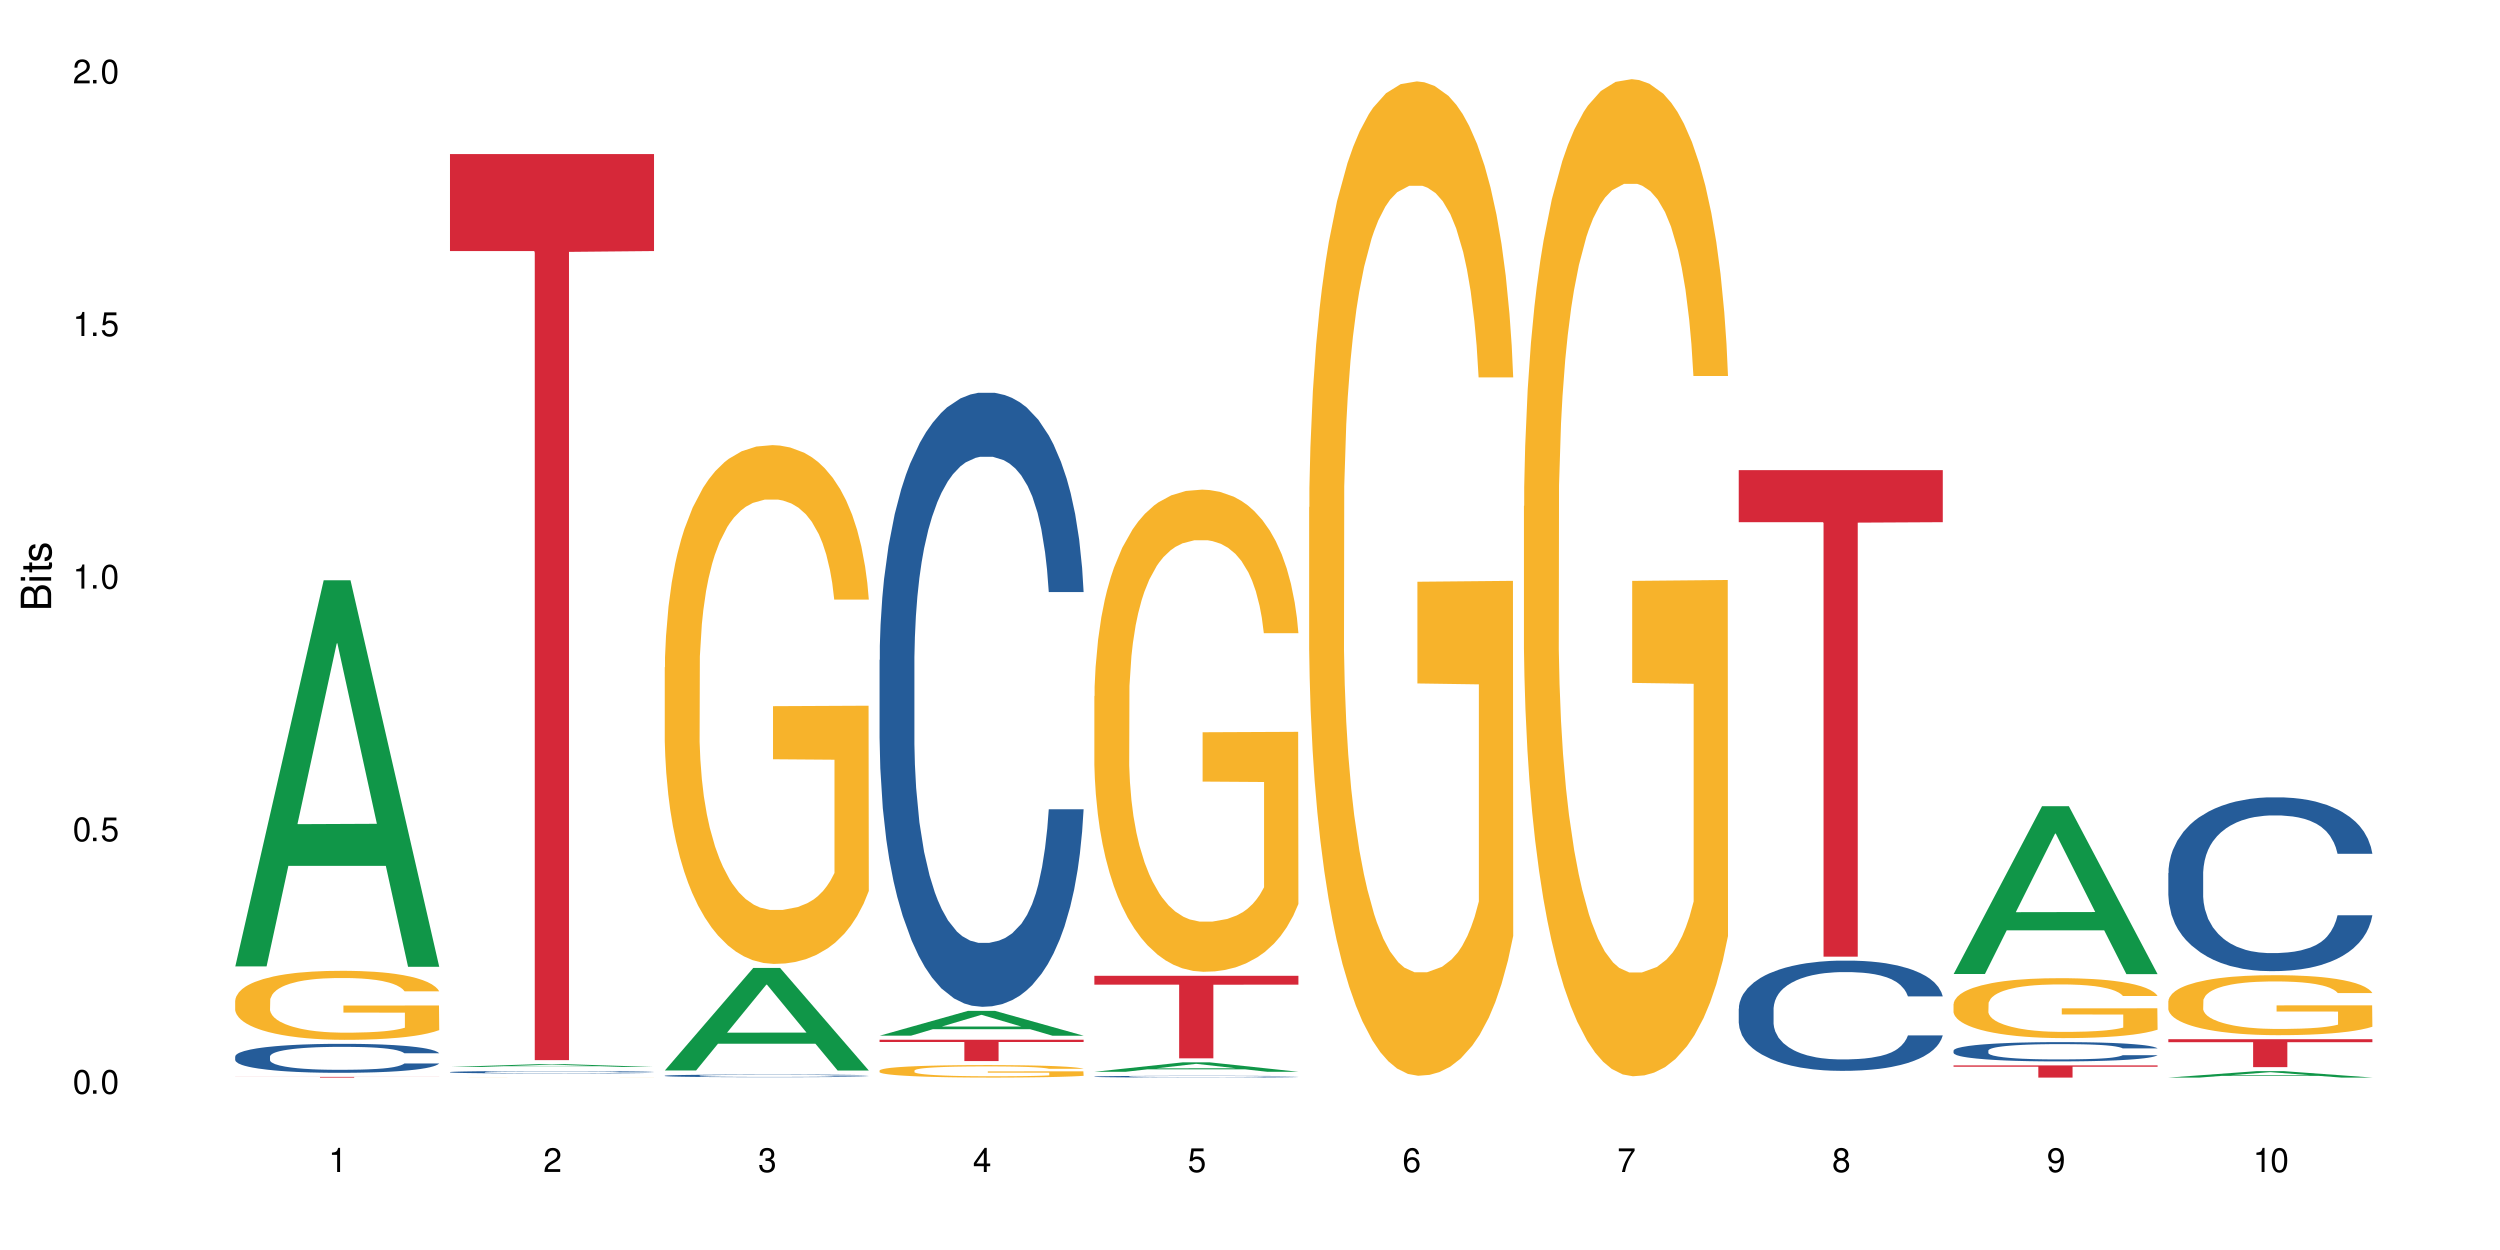 <?xml version="1.0" encoding="UTF-8"?>
<svg xmlns="http://www.w3.org/2000/svg" xmlns:xlink="http://www.w3.org/1999/xlink" width="720" height="360" viewBox="0 0 720 360">
<defs>
<g>
<g id="glyph-0-0">
</g>
<g id="glyph-0-1">
<path d="M 2.641 -6.938 C 2 -6.938 1.422 -6.656 1.078 -6.172 C 0.641 -5.562 0.406 -4.641 0.406 -3.359 C 0.406 -1.016 1.188 0.219 2.641 0.219 C 4.078 0.219 4.859 -1.016 4.859 -3.297 C 4.859 -4.641 4.656 -5.547 4.203 -6.172 C 3.844 -6.656 3.281 -6.938 2.641 -6.938 Z M 2.641 -6.188 C 3.547 -6.188 4 -5.25 4 -3.375 C 4 -1.406 3.562 -0.484 2.625 -0.484 C 1.734 -0.484 1.281 -1.438 1.281 -3.344 C 1.281 -5.25 1.734 -6.188 2.641 -6.188 Z M 2.641 -6.188 "/>
</g>
<g id="glyph-0-2">
<path d="M 1.828 -1 L 0.828 -1 L 0.828 0 L 1.828 0 Z M 1.828 -1 "/>
</g>
<g id="glyph-0-3">
<path d="M 4.562 -6.797 L 1.062 -6.797 L 0.547 -3.094 L 1.328 -3.094 C 1.719 -3.562 2.047 -3.734 2.578 -3.734 C 3.484 -3.734 4.062 -3.109 4.062 -2.094 C 4.062 -1.125 3.484 -0.531 2.578 -0.531 C 1.828 -0.531 1.375 -0.906 1.188 -1.672 L 0.328 -1.672 C 0.453 -1.109 0.547 -0.844 0.75 -0.594 C 1.125 -0.078 1.828 0.219 2.594 0.219 C 3.969 0.219 4.922 -0.781 4.922 -2.219 C 4.922 -3.562 4.031 -4.484 2.719 -4.484 C 2.25 -4.484 1.859 -4.359 1.469 -4.062 L 1.734 -5.969 L 4.562 -5.969 Z M 4.562 -6.797 "/>
</g>
<g id="glyph-0-4">
<path d="M 2.484 -4.938 L 2.484 0 L 3.328 0 L 3.328 -6.938 L 2.766 -6.938 C 2.469 -5.875 2.281 -5.734 0.984 -5.562 L 0.984 -4.938 Z M 2.484 -4.938 "/>
</g>
<g id="glyph-0-5">
<path d="M 4.859 -0.828 L 1.281 -0.828 C 1.359 -1.406 1.672 -1.781 2.5 -2.281 L 3.469 -2.828 C 4.406 -3.344 4.906 -4.062 4.906 -4.906 C 4.906 -5.484 4.672 -6.031 4.266 -6.406 C 3.859 -6.766 3.375 -6.938 2.719 -6.938 C 1.859 -6.938 1.219 -6.625 0.844 -6.031 C 0.609 -5.672 0.5 -5.234 0.484 -4.531 L 1.328 -4.531 C 1.359 -5.016 1.406 -5.281 1.531 -5.516 C 1.75 -5.938 2.188 -6.203 2.703 -6.203 C 3.469 -6.203 4.031 -5.641 4.031 -4.891 C 4.031 -4.344 3.719 -3.859 3.125 -3.516 L 2.234 -3 C 0.812 -2.172 0.406 -1.531 0.328 -0.016 L 4.859 -0.016 Z M 4.859 -0.828 "/>
</g>
<g id="glyph-0-6">
<path d="M 2.125 -3.188 L 2.578 -3.188 C 3.5 -3.188 3.984 -2.766 3.984 -1.922 C 3.984 -1.062 3.469 -0.531 2.594 -0.531 C 1.656 -0.531 1.203 -1 1.156 -2.016 L 0.312 -2.016 C 0.344 -1.453 0.438 -1.094 0.609 -0.781 C 0.953 -0.109 1.625 0.219 2.547 0.219 C 3.953 0.219 4.859 -0.625 4.859 -1.938 C 4.859 -2.828 4.516 -3.297 3.703 -3.594 C 4.344 -3.844 4.656 -4.328 4.656 -5.031 C 4.656 -6.219 3.875 -6.938 2.578 -6.938 C 1.203 -6.938 0.484 -6.172 0.453 -4.703 L 1.297 -4.703 C 1.312 -5.125 1.344 -5.359 1.453 -5.578 C 1.641 -5.969 2.062 -6.203 2.594 -6.203 C 3.344 -6.203 3.797 -5.75 3.797 -5 C 3.797 -4.516 3.609 -4.219 3.25 -4.047 C 3.016 -3.953 2.703 -3.922 2.125 -3.906 Z M 2.125 -3.188 "/>
</g>
<g id="glyph-0-7">
<path d="M 3.141 -1.672 L 3.141 0 L 3.984 0 L 3.984 -1.672 L 4.984 -1.672 L 4.984 -2.438 L 3.984 -2.438 L 3.984 -6.938 L 3.359 -6.938 L 0.266 -2.578 L 0.266 -1.672 Z M 3.141 -2.438 L 1 -2.438 L 3.141 -5.5 Z M 3.141 -2.438 "/>
</g>
<g id="glyph-0-8">
<path d="M 4.781 -5.125 C 4.609 -6.266 3.891 -6.938 2.844 -6.938 C 2.094 -6.938 1.422 -6.578 1.031 -5.953 C 0.594 -5.266 0.406 -4.422 0.406 -3.172 C 0.406 -2 0.578 -1.25 0.984 -0.641 C 1.359 -0.078 1.953 0.219 2.703 0.219 C 3.984 0.219 4.922 -0.75 4.922 -2.094 C 4.922 -3.375 4.062 -4.281 2.844 -4.281 C 2.172 -4.281 1.641 -4.031 1.281 -3.516 C 1.281 -5.234 1.828 -6.188 2.797 -6.188 C 3.391 -6.188 3.797 -5.797 3.938 -5.125 Z M 2.734 -3.531 C 3.547 -3.531 4.062 -2.953 4.062 -2.031 C 4.062 -1.156 3.484 -0.531 2.703 -0.531 C 1.922 -0.531 1.328 -1.188 1.328 -2.078 C 1.328 -2.938 1.906 -3.531 2.734 -3.531 Z M 2.734 -3.531 "/>
</g>
<g id="glyph-0-9">
<path d="M 4.984 -6.797 L 0.438 -6.797 L 0.438 -5.969 L 4.109 -5.969 C 2.5 -3.656 1.828 -2.234 1.328 0 L 2.219 0 C 2.594 -2.172 3.453 -4.047 4.984 -6.094 Z M 4.984 -6.797 "/>
</g>
<g id="glyph-0-10">
<path d="M 3.75 -3.656 C 4.469 -4.094 4.688 -4.438 4.688 -5.078 C 4.688 -6.172 3.844 -6.938 2.641 -6.938 C 1.438 -6.938 0.594 -6.172 0.594 -5.094 C 0.594 -4.438 0.812 -4.094 1.516 -3.656 C 0.734 -3.266 0.359 -2.703 0.359 -1.922 C 0.359 -0.656 1.281 0.219 2.641 0.219 C 3.984 0.219 4.922 -0.656 4.922 -1.922 C 4.922 -2.703 4.531 -3.266 3.75 -3.656 Z M 2.641 -6.188 C 3.359 -6.188 3.812 -5.75 3.812 -5.062 C 3.812 -4.406 3.344 -3.984 2.641 -3.984 C 1.922 -3.984 1.453 -4.406 1.453 -5.078 C 1.453 -5.75 1.922 -6.188 2.641 -6.188 Z M 2.641 -3.266 C 3.484 -3.266 4.062 -2.719 4.062 -1.906 C 4.062 -1.078 3.484 -0.531 2.625 -0.531 C 1.797 -0.531 1.219 -1.094 1.219 -1.906 C 1.219 -2.719 1.781 -3.266 2.641 -3.266 Z M 2.641 -3.266 "/>
</g>
<g id="glyph-0-11">
<path d="M 0.516 -1.578 C 0.672 -0.453 1.406 0.219 2.438 0.219 C 3.188 0.219 3.859 -0.141 4.266 -0.766 C 4.688 -1.453 4.891 -2.297 4.891 -3.547 C 4.891 -4.719 4.703 -5.453 4.312 -6.078 C 3.938 -6.641 3.344 -6.938 2.594 -6.938 C 1.297 -6.938 0.359 -5.969 0.359 -4.625 C 0.359 -3.344 1.234 -2.453 2.453 -2.453 C 3.094 -2.453 3.578 -2.672 4.016 -3.203 C 4 -1.484 3.469 -0.531 2.5 -0.531 C 1.906 -0.531 1.484 -0.906 1.359 -1.578 Z M 2.578 -6.203 C 3.375 -6.203 3.969 -5.531 3.969 -4.641 C 3.969 -3.797 3.391 -3.188 2.547 -3.188 C 1.734 -3.188 1.234 -3.766 1.234 -4.688 C 1.234 -5.562 1.797 -6.203 2.578 -6.203 Z M 2.578 -6.203 "/>
</g>
<g id="glyph-1-0">
</g>
<g id="glyph-1-1">
<path d="M 0 -0.953 L 0 -4.891 C 0 -5.719 -0.234 -6.344 -0.734 -6.797 C -1.188 -7.234 -1.812 -7.469 -2.5 -7.469 C -3.547 -7.469 -4.188 -7 -4.625 -5.875 C -4.984 -6.688 -5.625 -7.094 -6.531 -7.094 C -7.172 -7.094 -7.734 -6.859 -8.141 -6.391 C -8.562 -5.922 -8.75 -5.344 -8.75 -4.5 L -8.75 -0.953 Z M -4.984 -2.062 L -7.766 -2.062 L -7.766 -4.219 C -7.766 -4.844 -7.688 -5.203 -7.453 -5.5 C -7.219 -5.812 -6.859 -5.969 -6.375 -5.969 C -5.891 -5.969 -5.531 -5.812 -5.297 -5.5 C -5.062 -5.203 -4.984 -4.844 -4.984 -4.219 Z M -0.984 -2.062 L -4 -2.062 L -4 -4.781 C -4 -5.766 -3.438 -6.359 -2.484 -6.359 C -1.547 -6.359 -0.984 -5.766 -0.984 -4.781 Z M -0.984 -2.062 "/>
</g>
<g id="glyph-1-2">
<path d="M -6.281 -1.797 L -6.281 -0.797 L 0 -0.797 L 0 -1.797 Z M -8.75 -1.797 L -8.75 -0.797 L -7.484 -0.797 L -7.484 -1.797 Z M -8.75 -1.797 "/>
</g>
<g id="glyph-1-3">
<path d="M -6.281 -3.047 L -6.281 -2.016 L -8.016 -2.016 L -8.016 -1.016 L -6.281 -1.016 L -6.281 -0.172 L -5.469 -0.172 L -5.469 -1.016 L -0.719 -1.016 C -0.078 -1.016 0.281 -1.453 0.281 -2.234 C 0.281 -2.5 0.25 -2.719 0.188 -3.047 L -0.641 -3.047 C -0.609 -2.906 -0.594 -2.766 -0.594 -2.562 C -0.594 -2.141 -0.719 -2.016 -1.156 -2.016 L -5.469 -2.016 L -5.469 -3.047 Z M -6.281 -3.047 "/>
</g>
<g id="glyph-1-4">
<path d="M -4.531 -5.25 C -5.766 -5.25 -6.469 -4.422 -6.469 -2.969 C -6.469 -1.516 -5.719 -0.562 -4.547 -0.562 C -3.562 -0.562 -3.094 -1.062 -2.734 -2.562 L -2.516 -3.484 C -2.344 -4.188 -2.094 -4.469 -1.641 -4.469 C -1.047 -4.469 -0.641 -3.875 -0.641 -3 C -0.641 -2.453 -0.797 -2 -1.062 -1.75 C -1.25 -1.594 -1.422 -1.531 -1.875 -1.469 L -1.875 -0.406 C -0.422 -0.453 0.281 -1.266 0.281 -2.922 C 0.281 -4.5 -0.5 -5.516 -1.719 -5.516 C -2.656 -5.516 -3.172 -4.984 -3.469 -3.734 L -3.703 -2.766 C -3.891 -1.953 -4.156 -1.609 -4.594 -1.609 C -5.188 -1.609 -5.547 -2.125 -5.547 -2.938 C -5.547 -3.75 -5.203 -4.172 -4.531 -4.203 Z M -4.531 -5.25 "/>
</g>
</g>
</defs>
<rect x="-72" y="-36" width="864" height="432" fill="rgb(100%, 100%, 100%)" fill-opacity="1"/>
<path fill-rule="nonzero" fill="rgb(6.275%, 58.824%, 28.235%)" fill-opacity="1" d="M 67.73 278.332 L 67.793 278.227 L 93.223 167.121 L 100.945 167.121 L 126.5 278.434 L 117.52 278.434 L 111.117 249.379 L 83.051 249.379 L 76.773 278.332 L 67.73 278.332 L 85.75 237.359 L 108.543 237.254 L 97.176 185.309 L 97.051 185.203 L 96.926 185.516 L 85.688 237.254 L 85.75 237.359 Z M 67.73 278.332 "/>
<path fill-rule="nonzero" fill="rgb(14.51%, 36.078%, 60%)" fill-opacity="1" d="M 67.73 304.258 L 67.801 304.25 L 67.801 304.066 L 68.02 303.777 L 68.52 303.41 L 69.02 303.16 L 70.312 302.711 L 72.102 302.273 L 73.965 301.938 L 75.328 301.742 L 76.547 301.586 L 79.34 301.305 L 81.133 301.16 L 83.066 301.031 L 85.434 300.902 L 87.152 300.824 L 91.023 300.703 L 93.891 300.648 L 96.113 300.625 L 100.914 300.625 L 103.781 300.656 L 105.859 300.695 L 108.152 300.758 L 110.086 300.824 L 113.457 300.992 L 116.465 301.207 L 117.828 301.328 L 119.977 301.566 L 121.625 301.793 L 122.773 301.992 L 124.062 302.273 L 125.207 302.617 L 126.07 303.008 L 126.5 303.336 L 116.465 303.336 L 115.965 303.031 L 115.391 302.793 L 114.316 302.48 L 113.238 302.258 L 111.734 302.039 L 110.375 301.895 L 108.512 301.746 L 106.863 301.656 L 105.141 301.586 L 103.492 301.543 L 100.34 301.496 L 96.684 301.496 L 95.324 301.512 L 92.527 301.574 L 91.023 301.625 L 88.871 301.734 L 87.367 301.832 L 85.578 301.984 L 84.359 302.113 L 82.852 302.312 L 81.777 302.488 L 80.559 302.738 L 79.844 302.93 L 79.199 303.145 L 78.625 303.395 L 78.195 303.664 L 77.906 303.945 L 77.766 304.219 L 77.766 305.402 L 77.906 305.676 L 78.266 305.996 L 79.199 306.461 L 80.559 306.867 L 82.137 307.188 L 83.641 307.418 L 84.5 307.523 L 85.648 307.645 L 87.441 307.797 L 90.02 307.949 L 91.523 308.012 L 93.816 308.07 L 96.184 308.102 L 99.336 308.102 L 102.133 308.07 L 103.996 308.035 L 105.93 307.973 L 108.582 307.844 L 110.23 307.723 L 111.664 307.578 L 112.738 307.43 L 113.457 307.309 L 114.531 307.074 L 115.391 306.812 L 116.035 306.547 L 116.465 306.285 L 126.5 306.285 L 126.07 306.594 L 125.422 306.891 L 124.777 307.109 L 123.777 307.379 L 122.629 307.613 L 120.98 307.883 L 119.617 308.059 L 117.828 308.246 L 116.18 308.391 L 114.387 308.523 L 111.734 308.676 L 110.016 308.75 L 108.152 308.82 L 105.93 308.879 L 103.137 308.934 L 100.125 308.965 L 97.328 308.973 L 94.32 308.957 L 92.098 308.926 L 89.16 308.859 L 85.504 308.719 L 82.852 308.574 L 80.773 308.43 L 78.984 308.277 L 76.977 308.07 L 74.395 307.738 L 72.82 307.477 L 71.746 307.262 L 70.527 306.965 L 69.664 306.699 L 68.664 306.273 L 67.945 305.73 L 67.73 305.312 Z M 67.73 304.258 "/>
<path fill-rule="nonzero" fill="rgb(96.863%, 70.196%, 16.863%)" fill-opacity="1" d="M 67.73 288.105 L 67.801 288.086 L 67.801 287.723 L 68.09 286.906 L 68.805 285.781 L 69.738 284.855 L 70.742 284.129 L 71.387 283.75 L 72.461 283.203 L 73.395 282.805 L 75.758 281.988 L 78.77 281.223 L 80.418 280.898 L 82.281 280.59 L 84.93 280.242 L 86.148 280.117 L 89.875 279.828 L 94.105 279.645 L 98.762 279.59 L 100.914 279.609 L 103.852 279.68 L 107.863 279.879 L 110.16 280.062 L 111.949 280.242 L 113.812 280.48 L 116.105 280.844 L 118.258 281.277 L 119.977 281.715 L 121.695 282.258 L 123.129 282.84 L 124.348 283.477 L 125.422 284.238 L 126.07 284.875 L 126.5 285.508 L 116.535 285.508 L 115.965 284.875 L 115.32 284.383 L 114.242 283.785 L 113.168 283.348 L 112.094 283.004 L 110.086 282.531 L 108.367 282.242 L 106.215 281.988 L 104.137 281.824 L 101.773 281.715 L 100.34 281.68 L 96.543 281.68 L 93.102 281.805 L 91.094 281.949 L 89.66 282.098 L 87.656 282.367 L 86.438 282.586 L 85.719 282.73 L 83.57 283.293 L 82.137 283.801 L 81.348 284.148 L 80.344 284.691 L 79.629 285.184 L 78.84 285.91 L 78.41 286.453 L 77.836 287.688 L 77.766 290.957 L 77.98 291.645 L 78.41 292.391 L 78.984 293.043 L 79.844 293.734 L 80.703 294.262 L 82.207 294.969 L 83.496 295.441 L 84.5 295.75 L 86.438 296.238 L 87.227 296.402 L 89.09 296.73 L 91.023 296.984 L 93.387 297.203 L 95.18 297.312 L 98.047 297.402 L 101.703 297.402 L 106 297.293 L 108.727 297.148 L 110.59 297.004 L 111.809 296.875 L 113.312 296.676 L 114.387 296.492 L 115.391 296.293 L 116.609 295.984 L 116.609 291.645 L 98.906 291.629 L 98.906 289.594 L 126.426 289.578 L 126.5 296.676 L 124.992 297.164 L 123.129 297.637 L 121.34 298 L 119.477 298.309 L 116.824 298.656 L 114.672 298.871 L 111.375 299.125 L 108.367 299.289 L 105.215 299.398 L 102.418 299.453 L 99.121 299.473 L 96.184 299.434 L 93.031 299.328 L 90.52 299.18 L 88.227 299 L 85.934 298.766 L 83.066 298.383 L 81.203 298.074 L 79.27 297.691 L 77.336 297.238 L 75.613 296.75 L 74.469 296.367 L 73.32 295.93 L 72.102 295.387 L 70.957 294.77 L 70.098 294.207 L 69.309 293.57 L 68.734 292.973 L 68.16 292.156 L 67.875 291.5 L 67.73 290.938 Z M 67.73 288.105 "/>
<path fill-rule="nonzero" fill="rgb(83.922%, 15.686%, 22.353%)" fill-opacity="1" d="M 67.73 310.129 L 126.5 310.129 L 126.5 310.148 L 102.008 310.148 L 102.008 310.34 L 92.152 310.34 L 92.152 310.152 L 92.008 310.148 L 67.73 310.148 Z M 67.73 310.129 "/>
<path fill-rule="nonzero" fill="rgb(6.275%, 58.824%, 28.235%)" fill-opacity="1" d="M 129.594 307.285 L 129.656 307.285 L 155.082 306.473 L 162.805 306.473 L 188.359 307.285 L 179.383 307.285 L 172.977 307.074 L 144.91 307.074 L 138.633 307.285 L 129.594 307.285 L 147.613 306.984 L 170.402 306.984 L 159.039 306.605 L 158.789 306.605 L 147.547 306.984 L 147.613 306.984 Z M 129.594 307.285 "/>
<path fill-rule="nonzero" fill="rgb(14.51%, 36.078%, 60%)" fill-opacity="1" d="M 129.594 308.758 L 129.664 308.758 L 129.664 308.738 L 129.879 308.715 L 130.379 308.684 L 130.883 308.66 L 132.172 308.621 L 133.965 308.582 L 135.828 308.555 L 137.188 308.535 L 138.406 308.523 L 141.203 308.5 L 142.992 308.488 L 144.93 308.477 L 147.293 308.465 L 149.016 308.457 L 152.883 308.445 L 155.75 308.441 L 165.641 308.441 L 167.719 308.445 L 170.012 308.453 L 171.949 308.457 L 175.316 308.473 L 178.324 308.492 L 179.688 308.5 L 181.836 308.523 L 183.484 308.543 L 184.633 308.559 L 185.922 308.582 L 187.07 308.613 L 187.93 308.648 L 188.359 308.676 L 178.324 308.676 L 177.824 308.648 L 177.25 308.629 L 176.176 308.602 L 175.102 308.582 L 173.598 308.562 L 172.234 308.551 L 170.371 308.539 L 168.723 308.531 L 167.004 308.523 L 165.355 308.52 L 162.199 308.516 L 157.184 308.516 L 154.391 308.523 L 152.883 308.527 L 150.734 308.535 L 149.23 308.547 L 147.438 308.559 L 146.219 308.57 L 144.715 308.586 L 143.641 308.602 L 142.422 308.625 L 141.703 308.641 L 141.059 308.66 L 140.484 308.68 L 140.055 308.703 L 139.77 308.73 L 139.625 308.754 L 139.625 308.855 L 139.77 308.879 L 140.129 308.91 L 141.059 308.949 L 142.422 308.984 L 143.996 309.012 L 145.504 309.031 L 146.363 309.043 L 147.508 309.051 L 149.301 309.066 L 151.879 309.078 L 153.387 309.086 L 155.68 309.09 L 158.043 309.094 L 161.199 309.094 L 163.992 309.09 L 165.855 309.086 L 167.789 309.082 L 170.441 309.07 L 172.09 309.059 L 173.523 309.047 L 174.598 309.035 L 175.316 309.023 L 176.391 309.004 L 177.25 308.98 L 177.895 308.957 L 178.324 308.934 L 188.359 308.934 L 187.93 308.961 L 187.285 308.984 L 186.641 309.004 L 185.637 309.027 L 184.488 309.051 L 182.84 309.074 L 181.48 309.09 L 179.688 309.105 L 178.039 309.117 L 176.246 309.129 L 173.598 309.141 L 171.875 309.148 L 170.012 309.156 L 167.789 309.16 L 164.996 309.164 L 161.984 309.168 L 156.18 309.168 L 153.957 309.164 L 151.02 309.156 L 147.367 309.145 L 144.715 309.133 L 142.637 309.121 L 140.844 309.105 L 138.836 309.09 L 136.258 309.059 L 134.68 309.039 L 133.605 309.02 L 132.387 308.992 L 131.527 308.969 L 130.523 308.934 L 129.809 308.887 L 129.594 308.848 Z M 129.594 308.758 "/>
<path fill-rule="nonzero" fill="rgb(96.863%, 70.196%, 16.863%)" fill-opacity="1" d="M 129.594 310.332 L 129.664 310.332 L 129.949 310.328 L 133.246 310.328 L 134.32 310.324 L 184.992 310.324 L 186.211 310.328 L 188.359 310.328 L 175.031 310.328 L 173.953 310.324 L 147.582 310.324 L 145.43 310.328 L 140.27 310.328 L 139.695 310.332 L 139.625 310.332 L 139.84 310.336 L 145.359 310.336 L 146.363 310.34 L 178.469 310.34 L 178.469 310.336 L 160.766 310.336 L 160.766 310.332 L 188.289 310.332 L 188.359 310.34 L 135.184 310.34 L 133.965 310.336 L 130.023 310.336 L 129.734 310.332 Z M 129.594 310.332 "/>
<path fill-rule="nonzero" fill="rgb(83.922%, 15.686%, 22.353%)" fill-opacity="1" d="M 129.594 44.367 L 188.359 44.367 L 188.359 72.301 L 163.867 72.543 L 163.867 305.316 L 154.012 305.316 L 154.012 72.789 L 153.871 72.301 L 129.594 72.301 Z M 129.594 44.367 "/>
<path fill-rule="nonzero" fill="rgb(6.275%, 58.824%, 28.235%)" fill-opacity="1" d="M 191.453 308.285 L 191.516 308.258 L 216.945 278.766 L 224.668 278.766 L 250.219 308.312 L 241.242 308.312 L 234.84 300.598 L 206.773 300.598 L 200.492 308.285 L 191.453 308.285 L 209.473 297.41 L 232.266 297.383 L 220.898 283.594 L 220.773 283.566 L 220.648 283.648 L 209.41 297.383 L 209.473 297.41 Z M 191.453 308.285 "/>
<path fill-rule="nonzero" fill="rgb(14.51%, 36.078%, 60%)" fill-opacity="1" d="M 191.453 309.801 L 191.523 309.801 L 191.523 309.785 L 191.738 309.758 L 192.242 309.723 L 192.742 309.699 L 194.031 309.66 L 195.824 309.617 L 197.688 309.586 L 199.051 309.57 L 200.27 309.555 L 203.062 309.527 L 204.855 309.516 L 206.789 309.504 L 209.156 309.492 L 210.875 309.484 L 214.746 309.473 L 217.613 309.469 L 219.832 309.465 L 224.637 309.465 L 227.5 309.469 L 229.582 309.473 L 231.875 309.477 L 233.809 309.484 L 237.176 309.5 L 240.188 309.52 L 241.547 309.531 L 243.699 309.555 L 245.348 309.574 L 246.492 309.594 L 247.785 309.617 L 248.93 309.648 L 249.789 309.688 L 250.219 309.715 L 240.188 309.715 L 239.684 309.688 L 239.113 309.668 L 238.035 309.637 L 236.961 309.617 L 235.457 309.598 L 234.094 309.582 L 232.23 309.57 L 230.582 309.562 L 228.863 309.555 L 227.215 309.551 L 224.062 309.547 L 219.043 309.547 L 216.25 309.555 L 214.746 309.559 L 212.594 309.57 L 211.09 309.578 L 209.297 309.59 L 208.078 309.605 L 206.574 309.621 L 205.5 309.637 L 204.281 309.66 L 203.566 309.68 L 202.918 309.699 L 202.348 309.723 L 201.918 309.746 L 201.629 309.773 L 201.484 309.797 L 201.484 309.906 L 201.629 309.934 L 201.988 309.961 L 202.918 310.004 L 204.281 310.043 L 205.859 310.07 L 207.363 310.094 L 208.223 310.102 L 209.371 310.113 L 211.16 310.129 L 213.742 310.141 L 215.246 310.148 L 217.539 310.152 L 219.906 310.156 L 223.059 310.156 L 225.852 310.152 L 227.715 310.148 L 229.652 310.145 L 232.305 310.133 L 233.953 310.121 L 235.387 310.109 L 236.461 310.094 L 237.176 310.082 L 238.254 310.062 L 239.113 310.035 L 239.758 310.012 L 240.188 309.988 L 250.219 309.988 L 249.789 310.016 L 249.145 310.043 L 248.5 310.066 L 247.496 310.09 L 246.352 310.109 L 244.703 310.137 L 243.34 310.152 L 241.547 310.168 L 239.898 310.184 L 238.109 310.195 L 235.457 310.207 L 233.738 310.215 L 231.875 310.223 L 229.652 310.227 L 226.855 310.234 L 218.043 310.234 L 215.82 310.23 L 212.883 310.227 L 209.227 310.215 L 206.574 310.199 L 204.496 310.188 L 202.703 310.172 L 200.699 310.152 L 198.117 310.121 L 196.543 310.098 L 195.465 310.078 L 194.246 310.051 L 193.387 310.027 L 192.383 309.988 L 191.668 309.938 L 191.453 309.898 Z M 191.453 309.801 "/>
<path fill-rule="nonzero" fill="rgb(96.863%, 70.196%, 16.863%)" fill-opacity="1" d="M 191.453 192.191 L 191.523 192.055 L 191.523 189.324 L 191.812 183.184 L 192.527 174.723 L 193.461 167.766 L 194.461 162.305 L 195.109 159.441 L 196.184 155.348 L 197.113 152.344 L 199.48 146.203 L 202.488 140.473 L 204.137 138.016 L 206 135.695 L 208.652 133.105 L 209.871 132.148 L 213.598 129.965 L 217.828 128.602 L 222.484 128.191 L 224.637 128.328 L 227.574 128.875 L 231.586 130.375 L 233.879 131.738 L 235.672 133.105 L 237.535 134.879 L 239.828 137.605 L 241.98 140.883 L 243.699 144.156 L 245.418 148.25 L 246.852 152.617 L 248.07 157.395 L 249.145 163.125 L 249.789 167.902 L 250.219 172.676 L 240.258 172.676 L 239.684 167.902 L 239.039 164.215 L 237.965 159.715 L 236.891 156.438 L 235.816 153.844 L 233.809 150.297 L 232.09 148.113 L 229.938 146.203 L 227.859 144.977 L 225.496 144.156 L 224.062 143.883 L 220.262 143.883 L 216.824 144.84 L 214.816 145.93 L 213.383 147.023 L 211.375 149.07 L 210.156 150.707 L 209.441 151.797 L 207.293 156.027 L 205.859 159.848 L 205.07 162.441 L 204.066 166.535 L 203.348 170.219 L 202.562 175.68 L 202.133 179.773 L 201.559 189.051 L 201.484 213.613 L 201.703 218.801 L 202.133 224.395 L 202.703 229.305 L 203.566 234.492 L 204.426 238.449 L 205.93 243.77 L 207.219 247.32 L 208.223 249.637 L 210.156 253.324 L 210.945 254.551 L 212.809 257.008 L 214.746 258.918 L 217.109 260.555 L 218.902 261.375 L 221.77 262.055 L 225.422 262.055 L 229.723 261.238 L 232.445 260.145 L 234.309 259.055 L 235.527 258.098 L 237.035 256.598 L 238.109 255.234 L 239.113 253.73 L 240.332 251.414 L 240.332 218.801 L 222.629 218.664 L 222.629 203.379 L 250.148 203.242 L 250.219 256.598 L 248.715 260.281 L 246.852 263.828 L 245.059 266.559 L 243.195 268.879 L 240.547 271.473 L 238.395 273.109 L 235.098 275.02 L 232.09 276.246 L 228.934 277.066 L 226.141 277.477 L 222.844 277.613 L 219.906 277.34 L 216.75 276.52 L 214.242 275.43 L 211.949 274.062 L 209.656 272.289 L 206.789 269.426 L 204.926 267.105 L 202.992 264.238 L 201.055 260.828 L 199.336 257.145 L 198.191 254.277 L 197.043 251.004 L 195.824 246.91 L 194.68 242.27 L 193.816 238.039 L 193.031 233.262 L 192.457 228.762 L 191.883 222.621 L 191.598 217.707 L 191.453 213.477 Z M 191.453 192.191 "/>
<path fill-rule="nonzero" fill="rgb(6.275%, 58.824%, 28.235%)" fill-opacity="1" d="M 253.312 298.281 L 253.375 298.273 L 278.805 291.121 L 286.527 291.121 L 312.082 298.285 L 303.102 298.285 L 296.699 296.418 L 268.633 296.418 L 262.355 298.281 L 253.312 298.281 L 271.332 295.645 L 294.125 295.637 L 282.762 292.293 L 282.633 292.285 L 282.508 292.305 L 271.27 295.637 L 271.332 295.645 Z M 253.312 298.281 "/>
<path fill-rule="nonzero" fill="rgb(14.51%, 36.078%, 60%)" fill-opacity="1" d="M 253.312 190.07 L 253.387 189.91 L 253.387 186.031 L 253.602 179.887 L 254.102 172.129 L 254.605 166.793 L 255.895 157.258 L 257.684 148.043 L 259.547 140.93 L 260.91 136.727 L 262.129 133.496 L 264.922 127.516 L 266.715 124.445 L 268.652 121.695 L 271.016 118.949 L 272.734 117.332 L 276.605 114.746 L 279.473 113.613 L 281.695 113.129 L 286.496 113.129 L 289.363 113.773 L 291.441 114.582 L 293.734 115.875 L 295.668 117.332 L 299.039 120.887 L 302.047 125.414 L 303.41 128 L 305.559 133.012 L 307.207 137.859 L 308.355 142.062 L 309.645 148.043 L 310.793 155.316 L 311.652 163.562 L 312.082 170.512 L 302.047 170.512 L 301.547 164.047 L 300.973 159.035 L 299.898 152.406 L 298.824 147.719 L 297.316 143.031 L 295.957 139.961 L 294.094 136.891 L 292.445 134.949 L 290.723 133.496 L 289.074 132.527 L 285.922 131.555 L 282.266 131.555 L 280.906 131.879 L 278.109 133.172 L 276.605 134.305 L 274.457 136.566 L 272.949 138.668 L 271.16 141.902 L 269.941 144.648 L 268.434 148.852 L 267.359 152.57 L 266.141 157.902 L 265.426 161.945 L 264.781 166.473 L 264.207 171.805 L 263.777 177.465 L 263.492 183.445 L 263.348 189.262 L 263.348 214.316 L 263.492 220.137 L 263.848 226.926 L 264.781 236.785 L 266.141 245.355 L 267.719 252.145 L 269.223 256.992 L 270.082 259.254 L 271.23 261.84 L 273.023 265.074 L 275.602 268.309 L 277.105 269.602 L 279.402 270.895 L 281.766 271.539 L 284.918 271.539 L 287.715 270.895 L 289.578 270.086 L 291.512 268.793 L 294.164 266.043 L 295.812 263.457 L 297.246 260.387 L 298.32 257.316 L 299.039 254.73 L 300.113 249.719 L 300.973 244.223 L 301.617 238.566 L 302.047 233.07 L 312.082 233.07 L 311.652 239.535 L 311.008 245.84 L 310.363 250.527 L 309.359 256.184 L 308.211 261.195 L 306.562 266.852 L 305.203 270.57 L 303.41 274.613 L 301.762 277.684 L 299.969 280.43 L 297.316 283.664 L 295.598 285.281 L 293.734 286.734 L 291.512 288.027 L 288.719 289.16 L 285.707 289.805 L 282.914 289.969 L 279.902 289.645 L 277.68 288.996 L 274.742 287.543 L 271.086 284.633 L 268.434 281.562 L 266.355 278.492 L 264.566 275.258 L 262.559 270.895 L 259.98 263.781 L 258.402 258.285 L 257.328 253.758 L 256.109 247.453 L 255.25 241.797 L 254.246 232.746 L 253.527 221.27 L 253.312 212.379 Z M 253.312 190.07 "/>
<path fill-rule="nonzero" fill="rgb(96.863%, 70.196%, 16.863%)" fill-opacity="1" d="M 253.312 308.285 L 253.387 308.285 L 253.387 308.219 L 253.672 308.07 L 254.387 307.867 L 255.32 307.699 L 256.324 307.566 L 256.969 307.5 L 258.043 307.402 L 258.977 307.328 L 261.34 307.18 L 264.352 307.043 L 266 306.984 L 267.863 306.93 L 270.516 306.867 L 271.73 306.844 L 275.461 306.789 L 279.688 306.758 L 284.348 306.746 L 286.496 306.75 L 289.434 306.766 L 293.449 306.801 L 295.742 306.832 L 297.531 306.867 L 299.395 306.91 L 301.691 306.973 L 303.84 307.051 L 305.559 307.133 L 307.281 307.23 L 308.715 307.336 L 309.93 307.449 L 311.008 307.586 L 311.652 307.703 L 312.082 307.816 L 302.121 307.816 L 301.547 307.703 L 300.902 307.613 L 299.824 307.504 L 298.75 307.426 L 297.676 307.363 L 295.668 307.277 L 293.949 307.227 L 291.801 307.18 L 289.723 307.152 L 287.355 307.133 L 285.922 307.125 L 282.125 307.125 L 278.684 307.148 L 276.676 307.176 L 275.242 307.199 L 273.238 307.25 L 272.02 307.289 L 271.301 307.316 L 269.152 307.418 L 267.719 307.508 L 266.93 307.57 L 265.926 307.668 L 265.211 307.758 L 264.422 307.891 L 263.992 307.988 L 263.418 308.211 L 263.348 308.801 L 263.562 308.926 L 263.992 309.062 L 264.566 309.18 L 265.426 309.305 L 266.285 309.398 L 267.789 309.527 L 269.082 309.613 L 270.082 309.668 L 272.02 309.758 L 272.809 309.785 L 274.672 309.848 L 276.605 309.891 L 278.973 309.93 L 280.762 309.949 L 283.629 309.969 L 287.285 309.969 L 291.586 309.949 L 294.309 309.922 L 296.172 309.895 L 297.391 309.871 L 298.895 309.836 L 299.969 309.805 L 300.973 309.766 L 302.191 309.711 L 302.191 308.926 L 284.488 308.922 L 284.488 308.555 L 312.008 308.551 L 312.082 309.836 L 310.578 309.926 L 308.715 310.012 L 306.922 310.074 L 305.059 310.133 L 302.406 310.195 L 300.258 310.234 L 296.961 310.277 L 293.949 310.309 L 290.797 310.328 L 288 310.34 L 284.703 310.34 L 281.766 310.336 L 278.613 310.316 L 276.105 310.289 L 273.812 310.258 L 271.516 310.215 L 268.652 310.145 L 266.789 310.09 L 264.852 310.02 L 262.918 309.938 L 261.195 309.848 L 260.051 309.781 L 258.902 309.703 L 257.684 309.602 L 256.539 309.492 L 255.68 309.391 L 254.891 309.273 L 254.316 309.168 L 253.742 309.02 L 253.457 308.902 L 253.312 308.801 Z M 253.312 308.285 "/>
<path fill-rule="nonzero" fill="rgb(83.922%, 15.686%, 22.353%)" fill-opacity="1" d="M 253.312 299.441 L 312.082 299.441 L 312.082 300.102 L 287.59 300.105 L 287.59 305.594 L 277.734 305.594 L 277.734 300.109 L 277.594 300.102 L 253.312 300.102 Z M 253.312 299.441 "/>
<path fill-rule="nonzero" fill="rgb(6.275%, 58.824%, 28.235%)" fill-opacity="1" d="M 315.176 308.672 L 315.238 308.672 L 340.664 305.953 L 348.387 305.953 L 373.941 308.676 L 364.965 308.676 L 358.559 307.965 L 330.496 307.965 L 324.215 308.672 L 315.176 308.672 L 333.195 307.672 L 355.984 307.668 L 344.621 306.395 L 344.496 306.395 L 344.371 306.402 L 333.133 307.668 L 333.195 307.672 Z M 315.176 308.672 "/>
<path fill-rule="nonzero" fill="rgb(14.51%, 36.078%, 60%)" fill-opacity="1" d="M 315.176 310.055 L 315.246 310.051 L 315.246 310.043 L 315.461 310.023 L 315.961 310 L 316.465 309.984 L 317.754 309.957 L 319.547 309.934 L 321.41 309.91 L 322.77 309.898 L 323.988 309.891 L 326.785 309.871 L 328.578 309.863 L 330.512 309.855 L 332.875 309.848 L 334.598 309.844 L 338.465 309.836 L 341.332 309.832 L 351.223 309.832 L 353.301 309.836 L 355.594 309.84 L 357.531 309.844 L 360.898 309.852 L 363.91 309.867 L 365.27 309.875 L 367.422 309.887 L 369.07 309.902 L 370.215 309.914 L 371.504 309.934 L 372.652 309.953 L 373.512 309.977 L 373.941 309.996 L 363.91 309.996 L 363.406 309.977 L 362.832 309.965 L 361.758 309.945 L 360.684 309.93 L 359.18 309.918 L 357.816 309.91 L 355.953 309.898 L 354.305 309.895 L 352.586 309.891 L 350.938 309.887 L 347.785 309.883 L 344.129 309.883 L 342.766 309.887 L 339.973 309.891 L 338.465 309.891 L 336.316 309.898 L 334.812 309.906 L 333.02 309.914 L 331.801 309.922 L 330.297 309.934 L 329.223 309.945 L 328.004 309.961 L 327.285 309.973 L 326.641 309.984 L 326.066 310 L 325.637 310.016 L 325.352 310.035 L 325.207 310.051 L 325.207 310.125 L 325.352 310.141 L 325.711 310.16 L 326.641 310.188 L 328.004 310.211 L 329.578 310.23 L 331.086 310.246 L 331.945 310.254 L 333.09 310.262 L 334.883 310.27 L 337.465 310.277 L 338.969 310.281 L 341.262 310.285 L 343.625 310.289 L 346.781 310.289 L 349.574 310.285 L 351.438 310.285 L 353.375 310.281 L 356.023 310.273 L 357.672 310.266 L 359.105 310.258 L 360.184 310.246 L 360.898 310.238 L 361.973 310.227 L 362.832 310.211 L 363.48 310.191 L 363.91 310.176 L 373.941 310.176 L 373.512 310.195 L 372.867 310.215 L 372.223 310.227 L 371.219 310.242 L 370.07 310.258 L 368.422 310.273 L 367.062 310.285 L 365.27 310.297 L 363.621 310.305 L 361.832 310.312 L 359.18 310.324 L 357.457 310.328 L 355.594 310.332 L 353.375 310.336 L 350.578 310.34 L 339.543 310.34 L 336.602 310.336 L 332.949 310.324 L 330.297 310.316 L 328.219 310.309 L 326.426 310.301 L 324.418 310.285 L 321.84 310.266 L 320.262 310.25 L 319.188 310.238 L 317.969 310.219 L 317.109 310.203 L 316.105 310.176 L 315.391 310.145 L 315.176 310.117 Z M 315.176 310.055 "/>
<path fill-rule="nonzero" fill="rgb(96.863%, 70.196%, 16.863%)" fill-opacity="1" d="M 315.176 200.488 L 315.246 200.363 L 315.246 197.828 L 315.531 192.121 L 316.25 184.258 L 317.18 177.789 L 318.184 172.715 L 318.828 170.051 L 319.906 166.246 L 320.836 163.457 L 323.203 157.75 L 326.211 152.426 L 327.859 150.141 L 329.723 147.984 L 332.375 145.574 L 333.594 144.688 L 337.32 142.66 L 341.547 141.391 L 346.207 141.012 L 348.355 141.137 L 351.297 141.645 L 355.309 143.039 L 357.602 144.309 L 359.395 145.574 L 361.258 147.227 L 363.551 149.762 L 365.699 152.805 L 367.422 155.848 L 369.141 159.652 L 370.574 163.711 L 371.793 168.148 L 372.867 173.477 L 373.512 177.914 L 373.941 182.355 L 363.98 182.355 L 363.406 177.914 L 362.762 174.492 L 361.688 170.305 L 360.613 167.262 L 359.535 164.852 L 357.531 161.555 L 355.809 159.527 L 353.66 157.75 L 351.582 156.609 L 349.215 155.848 L 347.785 155.594 L 343.984 155.594 L 340.547 156.484 L 338.539 157.496 L 337.105 158.512 L 335.098 160.414 L 333.879 161.938 L 333.164 162.949 L 331.012 166.883 L 329.578 170.434 L 328.793 172.844 L 327.789 176.648 L 327.07 180.07 L 326.281 185.145 L 325.852 188.949 L 325.281 197.574 L 325.207 220.402 L 325.422 225.219 L 325.852 230.418 L 326.426 234.984 L 327.285 239.805 L 328.145 243.48 L 329.652 248.43 L 330.941 251.727 L 331.945 253.883 L 333.879 257.305 L 334.668 258.445 L 336.531 260.73 L 338.465 262.504 L 340.832 264.027 L 342.625 264.789 L 345.488 265.422 L 349.145 265.422 L 353.445 264.66 L 356.168 263.648 L 358.031 262.633 L 359.25 261.746 L 360.754 260.348 L 361.832 259.082 L 362.832 257.688 L 364.051 255.531 L 364.051 225.219 L 346.352 225.094 L 346.352 210.891 L 373.871 210.762 L 373.941 260.348 L 372.438 263.773 L 370.574 267.07 L 368.781 269.605 L 366.918 271.762 L 364.266 274.172 L 362.117 275.695 L 358.82 277.469 L 355.809 278.613 L 352.656 279.371 L 349.863 279.754 L 346.566 279.879 L 343.625 279.625 L 340.473 278.863 L 337.965 277.852 L 335.672 276.582 L 333.379 274.934 L 330.512 272.27 L 328.648 270.113 L 326.715 267.453 L 324.777 264.281 L 323.059 260.855 L 321.91 258.191 L 320.766 255.148 L 319.547 251.344 L 318.398 247.031 L 317.539 243.102 L 316.75 238.664 L 316.18 234.477 L 315.605 228.77 L 315.316 224.207 L 315.176 220.273 Z M 315.176 200.488 "/>
<path fill-rule="nonzero" fill="rgb(83.922%, 15.686%, 22.353%)" fill-opacity="1" d="M 315.176 281.035 L 373.941 281.035 L 373.941 283.578 L 349.449 283.602 L 349.449 304.797 L 339.594 304.797 L 339.594 283.621 L 339.453 283.578 L 315.176 283.578 Z M 315.176 281.035 "/>
<path fill-rule="nonzero" fill="rgb(96.863%, 70.196%, 16.863%)" fill-opacity="1" d="M 377.035 146.098 L 377.105 145.836 L 377.105 140.605 L 377.395 128.836 L 378.109 112.621 L 379.043 99.285 L 380.047 88.82 L 380.691 83.328 L 381.766 75.484 L 382.695 69.73 L 385.062 57.961 L 388.07 46.977 L 389.719 42.27 L 391.582 37.824 L 394.234 32.852 L 395.453 31.023 L 399.18 26.84 L 403.41 24.223 L 408.066 23.438 L 410.219 23.699 L 413.156 24.746 L 417.168 27.621 L 419.461 30.238 L 421.254 32.852 L 423.117 36.254 L 425.41 41.484 L 427.562 47.762 L 429.281 54.039 L 431 61.883 L 432.434 70.254 L 433.652 79.406 L 434.727 90.391 L 435.375 99.543 L 435.805 108.699 L 425.84 108.699 L 425.27 99.543 L 424.621 92.484 L 423.547 83.852 L 422.473 77.574 L 421.398 72.605 L 419.391 65.809 L 417.672 61.621 L 415.52 57.961 L 413.441 55.605 L 411.078 54.039 L 409.645 53.516 L 405.848 53.516 L 402.406 55.344 L 400.398 57.438 L 398.965 59.531 L 396.961 63.453 L 395.742 66.59 L 395.023 68.684 L 392.875 76.793 L 391.441 84.113 L 390.652 89.082 L 389.648 96.93 L 388.934 103.992 L 388.145 114.453 L 387.715 122.297 L 387.141 140.082 L 387.07 187.16 L 387.285 197.098 L 387.715 207.82 L 388.289 217.234 L 389.148 227.172 L 390.008 234.758 L 391.512 244.957 L 392.801 251.758 L 393.805 256.203 L 395.742 263.266 L 396.527 265.621 L 398.391 270.328 L 400.328 273.988 L 402.691 277.125 L 404.484 278.695 L 407.352 280.004 L 411.008 280.004 L 415.305 278.434 L 418.031 276.344 L 419.895 274.25 L 421.109 272.418 L 422.617 269.543 L 423.691 266.926 L 424.695 264.051 L 425.914 259.605 L 425.914 197.098 L 408.211 196.836 L 408.211 167.543 L 435.73 167.281 L 435.805 269.543 L 434.297 276.605 L 432.434 283.402 L 430.645 288.633 L 428.781 293.082 L 426.129 298.051 L 423.977 301.188 L 420.68 304.848 L 417.672 307.203 L 414.52 308.773 L 411.723 309.559 L 408.426 309.82 L 405.488 309.297 L 402.336 307.727 L 399.824 305.633 L 397.531 303.02 L 395.238 299.617 L 392.371 294.125 L 390.508 289.68 L 388.574 284.188 L 386.641 277.648 L 384.918 270.59 L 383.773 265.098 L 382.625 258.82 L 381.406 250.973 L 380.262 242.082 L 379.398 233.973 L 378.613 224.82 L 378.039 216.188 L 377.465 204.422 L 377.18 195.004 L 377.035 186.898 Z M 377.035 146.098 "/>
<path fill-rule="nonzero" fill="rgb(96.863%, 70.196%, 16.863%)" fill-opacity="1" d="M 438.895 145.793 L 438.969 145.531 L 438.969 140.285 L 439.254 128.484 L 439.973 112.227 L 440.902 98.852 L 441.906 88.359 L 442.551 82.852 L 443.625 74.984 L 444.559 69.215 L 446.922 57.414 L 449.934 46.398 L 451.582 41.68 L 453.445 37.219 L 456.098 32.238 L 457.316 30.402 L 461.043 26.207 L 465.27 23.582 L 469.93 22.797 L 472.078 23.059 L 475.016 24.109 L 479.031 26.992 L 481.324 29.613 L 483.117 32.238 L 484.98 35.648 L 487.273 40.891 L 489.422 47.188 L 491.141 53.48 L 492.863 61.348 L 494.297 69.738 L 495.516 78.918 L 496.59 89.934 L 497.234 99.113 L 497.664 108.293 L 487.703 108.293 L 487.129 99.113 L 486.484 92.031 L 485.41 83.379 L 484.332 77.082 L 483.258 72.102 L 481.254 65.281 L 479.531 61.086 L 477.383 57.414 L 475.305 55.055 L 472.938 53.48 L 471.504 52.957 L 467.707 52.957 L 464.266 54.793 L 462.262 56.891 L 460.828 58.988 L 458.82 62.922 L 457.602 66.07 L 456.887 68.168 L 454.734 76.297 L 453.301 83.641 L 452.512 88.621 L 451.512 96.488 L 450.793 103.57 L 450.004 114.062 L 449.574 121.93 L 449 139.762 L 448.93 186.969 L 449.145 196.934 L 449.574 207.688 L 450.148 217.125 L 451.008 227.094 L 451.867 234.699 L 453.375 244.926 L 454.664 251.746 L 455.668 256.203 L 457.602 263.285 L 458.391 265.645 L 460.254 270.363 L 462.188 274.035 L 464.555 277.184 L 466.344 278.758 L 469.211 280.066 L 472.867 280.066 L 477.168 278.496 L 479.891 276.395 L 481.754 274.297 L 482.973 272.461 L 484.477 269.578 L 485.551 266.957 L 486.555 264.07 L 487.773 259.613 L 487.773 196.934 L 470.07 196.672 L 470.07 167.297 L 497.594 167.035 L 497.664 269.578 L 496.16 276.66 L 494.297 283.477 L 492.504 288.723 L 490.641 293.18 L 487.988 298.164 L 485.84 301.312 L 482.543 304.98 L 479.531 307.344 L 476.379 308.914 L 473.582 309.703 L 470.285 309.965 L 467.348 309.441 L 464.195 307.867 L 461.688 305.77 L 459.395 303.145 L 457.102 299.738 L 454.234 294.23 L 452.371 289.77 L 450.434 284.266 L 448.5 277.707 L 446.781 270.625 L 445.633 265.121 L 444.484 258.824 L 443.27 250.957 L 442.121 242.043 L 441.262 233.91 L 440.473 224.73 L 439.898 216.078 L 439.328 204.277 L 439.039 194.836 L 438.895 186.707 Z M 438.895 145.793 "/>
<path fill-rule="nonzero" fill="rgb(14.51%, 36.078%, 60%)" fill-opacity="1" d="M 500.758 290.48 L 500.828 290.449 L 500.828 289.754 L 501.043 288.652 L 501.547 287.258 L 502.047 286.301 L 503.336 284.59 L 505.129 282.938 L 506.992 281.66 L 508.355 280.906 L 509.57 280.324 L 512.367 279.25 L 514.16 278.699 L 516.094 278.207 L 518.461 277.715 L 520.18 277.422 L 524.051 276.961 L 526.914 276.758 L 529.137 276.668 L 533.938 276.668 L 536.805 276.785 L 538.883 276.93 L 541.18 277.164 L 543.113 277.422 L 546.48 278.062 L 549.492 278.875 L 550.852 279.34 L 553.004 280.238 L 554.652 281.109 L 555.797 281.863 L 557.09 282.938 L 558.234 284.242 L 559.094 285.723 L 559.523 286.969 L 549.492 286.969 L 548.988 285.809 L 548.418 284.91 L 547.34 283.719 L 546.266 282.879 L 544.762 282.035 L 543.398 281.484 L 541.535 280.934 L 539.887 280.586 L 538.168 280.324 L 536.52 280.152 L 533.367 279.977 L 529.711 279.977 L 528.348 280.035 L 525.555 280.266 L 524.051 280.469 L 521.898 280.875 L 520.395 281.254 L 518.602 281.832 L 517.383 282.328 L 515.879 283.082 L 514.805 283.75 L 513.586 284.707 L 512.867 285.43 L 512.223 286.242 L 511.652 287.199 L 511.219 288.215 L 510.934 289.289 L 510.789 290.336 L 510.789 294.832 L 510.934 295.875 L 511.293 297.094 L 512.223 298.863 L 513.586 300.402 L 515.164 301.621 L 516.668 302.492 L 517.527 302.898 L 518.676 303.363 L 520.465 303.941 L 523.047 304.523 L 524.551 304.754 L 526.844 304.988 L 529.211 305.102 L 532.363 305.102 L 535.156 304.988 L 537.02 304.844 L 538.957 304.609 L 541.609 304.117 L 543.258 303.652 L 544.691 303.102 L 545.766 302.551 L 546.48 302.086 L 547.555 301.188 L 548.418 300.199 L 549.062 299.184 L 549.492 298.199 L 559.523 298.199 L 559.094 299.359 L 558.449 300.488 L 557.805 301.332 L 556.801 302.348 L 555.656 303.246 L 554.008 304.262 L 552.645 304.93 L 550.852 305.656 L 549.203 306.207 L 547.414 306.699 L 544.762 307.277 L 543.043 307.57 L 541.18 307.832 L 538.957 308.062 L 536.16 308.266 L 533.152 308.383 L 530.355 308.41 L 527.348 308.352 L 525.125 308.238 L 522.188 307.977 L 518.531 307.453 L 515.879 306.902 L 513.801 306.352 L 512.008 305.77 L 510.004 304.988 L 507.422 303.711 L 505.844 302.723 L 504.77 301.91 L 503.551 300.781 L 502.691 299.766 L 501.688 298.141 L 500.973 296.078 L 500.758 294.484 Z M 500.758 290.48 "/>
<path fill-rule="nonzero" fill="rgb(83.922%, 15.686%, 22.353%)" fill-opacity="1" d="M 500.758 135.391 L 559.523 135.391 L 559.523 150.387 L 535.031 150.52 L 535.031 275.516 L 525.18 275.516 L 525.18 150.652 L 525.035 150.387 L 500.758 150.387 Z M 500.758 135.391 "/>
<path fill-rule="nonzero" fill="rgb(6.275%, 58.824%, 28.235%)" fill-opacity="1" d="M 562.617 280.516 L 562.68 280.469 L 588.109 232.18 L 595.832 232.18 L 621.387 280.559 L 612.406 280.559 L 606.004 267.93 L 577.938 267.93 L 571.66 280.516 L 562.617 280.516 L 580.637 262.707 L 603.43 262.664 L 592.066 240.086 L 591.938 240.039 L 591.812 240.176 L 580.574 262.664 L 580.637 262.707 Z M 562.617 280.516 "/>
<path fill-rule="nonzero" fill="rgb(14.51%, 36.078%, 60%)" fill-opacity="1" d="M 562.617 302.551 L 562.691 302.543 L 562.691 302.422 L 562.906 302.23 L 563.406 301.984 L 563.906 301.816 L 565.199 301.52 L 566.988 301.227 L 568.852 301.004 L 570.215 300.871 L 571.434 300.77 L 574.227 300.582 L 576.02 300.488 L 577.953 300.402 L 580.32 300.312 L 582.039 300.262 L 585.91 300.184 L 588.777 300.148 L 591 300.133 L 595.801 300.133 L 598.668 300.152 L 600.746 300.176 L 603.039 300.219 L 604.973 300.262 L 608.344 300.375 L 611.352 300.516 L 612.715 300.598 L 614.863 300.758 L 616.512 300.91 L 617.66 301.039 L 618.949 301.227 L 620.098 301.457 L 620.957 301.715 L 621.387 301.934 L 611.352 301.934 L 610.852 301.73 L 610.277 301.574 L 609.203 301.367 L 608.129 301.219 L 606.621 301.07 L 605.262 300.973 L 603.398 300.879 L 601.75 300.816 L 600.027 300.77 L 598.379 300.742 L 595.227 300.711 L 591.57 300.711 L 590.211 300.719 L 587.414 300.762 L 585.91 300.797 L 583.762 300.867 L 582.254 300.934 L 580.465 301.035 L 579.246 301.121 L 577.738 301.254 L 576.664 301.371 L 575.445 301.539 L 574.73 301.664 L 574.086 301.809 L 573.512 301.977 L 573.082 302.152 L 572.793 302.34 L 572.652 302.523 L 572.652 303.312 L 572.793 303.492 L 573.152 303.707 L 574.086 304.016 L 575.445 304.285 L 577.023 304.5 L 578.527 304.652 L 579.387 304.723 L 580.535 304.805 L 582.328 304.906 L 584.906 305.008 L 586.41 305.047 L 588.707 305.09 L 591.07 305.109 L 594.223 305.109 L 597.02 305.09 L 598.883 305.062 L 600.816 305.023 L 603.469 304.938 L 605.117 304.855 L 606.551 304.758 L 607.625 304.664 L 608.344 304.582 L 609.418 304.422 L 610.277 304.25 L 610.922 304.074 L 611.352 303.898 L 621.387 303.898 L 620.957 304.102 L 620.312 304.301 L 619.664 304.449 L 618.664 304.625 L 617.516 304.785 L 615.867 304.961 L 614.504 305.078 L 612.715 305.207 L 611.066 305.301 L 609.273 305.387 L 606.621 305.488 L 604.902 305.539 L 603.039 305.586 L 600.816 305.629 L 598.023 305.664 L 595.012 305.684 L 592.219 305.688 L 589.207 305.68 L 586.984 305.656 L 584.047 305.613 L 580.391 305.52 L 577.738 305.426 L 575.66 305.328 L 573.871 305.227 L 571.863 305.09 L 569.281 304.867 L 567.707 304.691 L 566.633 304.551 L 565.414 304.352 L 564.555 304.176 L 563.551 303.891 L 562.832 303.531 L 562.617 303.25 Z M 562.617 302.551 "/>
<path fill-rule="nonzero" fill="rgb(96.863%, 70.196%, 16.863%)" fill-opacity="1" d="M 562.617 289.109 L 562.691 289.094 L 562.691 288.777 L 562.977 288.066 L 563.691 287.09 L 564.625 286.285 L 565.629 285.656 L 566.273 285.324 L 567.348 284.852 L 568.281 284.504 L 570.645 283.797 L 573.656 283.133 L 575.305 282.852 L 577.168 282.582 L 579.816 282.281 L 581.035 282.172 L 584.762 281.918 L 588.992 281.762 L 593.648 281.715 L 595.801 281.73 L 598.738 281.793 L 602.754 281.969 L 605.047 282.125 L 606.836 282.281 L 608.699 282.488 L 610.992 282.801 L 613.145 283.18 L 614.863 283.559 L 616.586 284.031 L 618.016 284.535 L 619.234 285.09 L 620.312 285.75 L 620.957 286.301 L 621.387 286.855 L 611.426 286.855 L 610.852 286.301 L 610.207 285.875 L 609.129 285.355 L 608.055 284.977 L 606.98 284.68 L 604.973 284.27 L 603.254 284.016 L 601.105 283.797 L 599.023 283.652 L 596.66 283.559 L 595.227 283.527 L 591.43 283.527 L 587.988 283.637 L 585.98 283.766 L 584.547 283.891 L 582.543 284.125 L 581.324 284.316 L 580.605 284.441 L 578.457 284.93 L 577.023 285.371 L 576.234 285.672 L 575.23 286.145 L 574.516 286.57 L 573.727 287.199 L 573.297 287.672 L 572.723 288.746 L 572.652 291.582 L 572.867 292.184 L 573.297 292.828 L 573.871 293.395 L 574.73 293.996 L 575.59 294.453 L 577.094 295.066 L 578.387 295.477 L 579.387 295.746 L 581.324 296.172 L 582.113 296.312 L 583.977 296.598 L 585.91 296.816 L 588.273 297.008 L 590.066 297.102 L 592.934 297.18 L 596.59 297.18 L 600.891 297.086 L 603.613 296.957 L 605.477 296.832 L 606.695 296.723 L 608.199 296.547 L 609.273 296.391 L 610.277 296.219 L 611.496 295.949 L 611.496 292.184 L 593.793 292.168 L 593.793 290.402 L 621.312 290.387 L 621.387 296.547 L 619.879 296.973 L 618.016 297.383 L 616.227 297.699 L 614.363 297.969 L 611.711 298.266 L 609.559 298.457 L 606.266 298.676 L 603.254 298.82 L 600.102 298.914 L 597.305 298.961 L 594.008 298.977 L 591.07 298.945 L 587.918 298.852 L 585.41 298.723 L 583.113 298.566 L 580.82 298.363 L 577.953 298.031 L 576.09 297.762 L 574.156 297.43 L 572.223 297.039 L 570.5 296.613 L 569.355 296.281 L 568.207 295.902 L 566.988 295.43 L 565.844 294.895 L 564.984 294.406 L 564.195 293.852 L 563.621 293.332 L 563.047 292.625 L 562.762 292.055 L 562.617 291.566 Z M 562.617 289.109 "/>
<path fill-rule="nonzero" fill="rgb(83.922%, 15.686%, 22.353%)" fill-opacity="1" d="M 562.617 306.844 L 621.387 306.844 L 621.387 307.219 L 596.895 307.223 L 596.895 310.34 L 587.039 310.34 L 587.039 307.223 L 586.895 307.219 L 562.617 307.219 Z M 562.617 306.844 "/>
<path fill-rule="nonzero" fill="rgb(6.275%, 58.824%, 28.235%)" fill-opacity="1" d="M 624.48 310.34 L 624.543 310.34 L 649.969 308.484 L 657.691 308.484 L 683.246 310.34 L 674.27 310.34 L 667.863 309.855 L 639.797 309.855 L 633.52 310.34 L 624.48 310.34 L 642.5 309.656 L 665.289 309.656 L 653.926 308.789 L 653.801 308.785 L 653.676 308.793 L 642.438 309.656 L 642.5 309.656 Z M 624.48 310.34 "/>
<path fill-rule="nonzero" fill="rgb(14.51%, 36.078%, 60%)" fill-opacity="1" d="M 624.48 251.426 L 624.551 251.379 L 624.551 250.281 L 624.766 248.543 L 625.266 246.348 L 625.77 244.836 L 627.059 242.137 L 628.852 239.531 L 630.715 237.516 L 632.074 236.328 L 633.293 235.414 L 636.09 233.719 L 637.879 232.852 L 639.816 232.074 L 642.18 231.297 L 643.902 230.84 L 647.77 230.105 L 650.637 229.785 L 652.859 229.648 L 657.66 229.648 L 660.527 229.832 L 662.605 230.059 L 664.898 230.426 L 666.836 230.84 L 670.203 231.844 L 673.215 233.125 L 674.574 233.859 L 676.727 235.277 L 678.375 236.648 L 679.52 237.836 L 680.809 239.531 L 681.957 241.59 L 682.816 243.922 L 683.246 245.891 L 673.215 245.891 L 672.711 244.059 L 672.137 242.641 L 671.062 240.766 L 669.988 239.438 L 668.484 238.113 L 667.121 237.242 L 665.258 236.375 L 663.609 235.824 L 661.891 235.414 L 660.242 235.137 L 657.086 234.863 L 653.434 234.863 L 652.07 234.957 L 649.277 235.32 L 647.77 235.641 L 645.621 236.281 L 644.117 236.875 L 642.324 237.793 L 641.105 238.57 L 639.602 239.758 L 638.527 240.812 L 637.309 242.32 L 636.59 243.465 L 635.945 244.746 L 635.371 246.254 L 634.941 247.855 L 634.656 249.551 L 634.512 251.195 L 634.512 258.285 L 634.656 259.934 L 635.016 261.855 L 635.945 264.645 L 637.309 267.07 L 638.883 268.992 L 640.391 270.363 L 641.25 271.004 L 642.395 271.738 L 644.188 272.652 L 646.766 273.566 L 648.273 273.934 L 650.566 274.297 L 652.93 274.48 L 656.086 274.48 L 658.879 274.297 L 660.742 274.07 L 662.68 273.703 L 665.328 272.926 L 666.977 272.195 L 668.41 271.324 L 669.488 270.457 L 670.203 269.723 L 671.277 268.305 L 672.137 266.75 L 672.781 265.148 L 673.215 263.594 L 683.246 263.594 L 682.816 265.422 L 682.172 267.207 L 681.527 268.535 L 680.523 270.137 L 679.375 271.555 L 677.727 273.156 L 676.367 274.207 L 674.574 275.352 L 672.926 276.219 L 671.133 276.996 L 668.484 277.914 L 666.762 278.371 L 664.898 278.781 L 662.68 279.148 L 659.883 279.469 L 656.871 279.652 L 654.078 279.695 L 651.066 279.605 L 648.848 279.422 L 645.906 279.012 L 642.254 278.188 L 639.602 277.316 L 637.523 276.449 L 635.73 275.535 L 633.723 274.297 L 631.145 272.285 L 629.566 270.73 L 628.492 269.449 L 627.273 267.664 L 626.414 266.062 L 625.41 263.504 L 624.695 260.254 L 624.48 257.738 Z M 624.48 251.426 "/>
<path fill-rule="nonzero" fill="rgb(96.863%, 70.196%, 16.863%)" fill-opacity="1" d="M 624.48 288.254 L 624.551 288.238 L 624.551 287.922 L 624.836 287.211 L 625.555 286.234 L 626.484 285.43 L 627.488 284.797 L 628.133 284.465 L 629.207 283.992 L 630.141 283.645 L 632.504 282.934 L 635.516 282.273 L 637.164 281.988 L 639.027 281.719 L 641.68 281.418 L 642.898 281.309 L 646.625 281.059 L 650.852 280.898 L 655.512 280.852 L 657.66 280.867 L 660.598 280.93 L 664.613 281.105 L 666.906 281.262 L 668.699 281.418 L 670.562 281.625 L 672.855 281.941 L 675.004 282.32 L 676.727 282.699 L 678.445 283.172 L 679.879 283.676 L 681.098 284.23 L 682.172 284.891 L 682.816 285.445 L 683.246 285.996 L 673.285 285.996 L 672.711 285.445 L 672.066 285.02 L 670.992 284.496 L 669.918 284.117 L 668.84 283.82 L 666.836 283.41 L 665.113 283.156 L 662.965 282.934 L 660.887 282.793 L 658.52 282.699 L 657.086 282.668 L 653.289 282.668 L 649.848 282.777 L 647.844 282.902 L 646.41 283.031 L 644.402 283.266 L 643.184 283.457 L 642.469 283.582 L 640.316 284.07 L 638.883 284.512 L 638.098 284.812 L 637.094 285.285 L 636.375 285.711 L 635.586 286.344 L 635.156 286.816 L 634.586 287.891 L 634.512 290.73 L 634.727 291.332 L 635.156 291.977 L 635.73 292.547 L 636.59 293.145 L 637.449 293.602 L 638.957 294.219 L 640.246 294.629 L 641.25 294.898 L 643.184 295.324 L 643.973 295.465 L 645.836 295.75 L 647.77 295.969 L 650.137 296.16 L 651.926 296.254 L 654.793 296.332 L 658.449 296.332 L 662.75 296.238 L 665.473 296.113 L 667.336 295.984 L 668.555 295.875 L 670.059 295.703 L 671.133 295.543 L 672.137 295.371 L 673.355 295.102 L 673.355 291.332 L 655.656 291.316 L 655.656 289.547 L 683.176 289.531 L 683.246 295.703 L 681.742 296.129 L 679.879 296.539 L 678.086 296.855 L 676.223 297.121 L 673.57 297.422 L 671.422 297.613 L 668.125 297.832 L 665.113 297.977 L 661.961 298.07 L 659.168 298.117 L 655.871 298.133 L 652.93 298.102 L 649.777 298.008 L 647.27 297.879 L 644.977 297.723 L 642.684 297.516 L 639.816 297.188 L 637.953 296.918 L 636.016 296.586 L 634.082 296.191 L 632.363 295.766 L 631.215 295.434 L 630.07 295.055 L 628.852 294.582 L 627.703 294.047 L 626.844 293.555 L 626.055 293.004 L 625.48 292.484 L 624.91 291.773 L 624.621 291.203 L 624.48 290.715 Z M 624.48 288.254 "/>
<path fill-rule="nonzero" fill="rgb(83.922%, 15.686%, 22.353%)" fill-opacity="1" d="M 624.48 299.289 L 683.246 299.289 L 683.246 300.148 L 658.754 300.156 L 658.754 307.328 L 648.898 307.328 L 648.898 300.164 L 648.758 300.148 L 624.48 300.148 Z M 624.48 299.289 "/>
<g fill="rgb(0%, 0%, 0%)" fill-opacity="1">
<use xlink:href="#glyph-0-1" x="20.965" y="314.993"/>
<use xlink:href="#glyph-0-2" x="25.965" y="314.993"/>
<use xlink:href="#glyph-0-1" x="28.965" y="314.993"/>
</g>
<g fill="rgb(0%, 0%, 0%)" fill-opacity="1">
<use xlink:href="#glyph-0-1" x="20.965" y="242.251"/>
<use xlink:href="#glyph-0-2" x="25.965" y="242.251"/>
<use xlink:href="#glyph-0-3" x="28.965" y="242.251"/>
</g>
<g fill="rgb(0%, 0%, 0%)" fill-opacity="1">
<use xlink:href="#glyph-0-4" x="20.965" y="169.509"/>
<use xlink:href="#glyph-0-2" x="25.965" y="169.509"/>
<use xlink:href="#glyph-0-1" x="28.965" y="169.509"/>
</g>
<g fill="rgb(0%, 0%, 0%)" fill-opacity="1">
<use xlink:href="#glyph-0-4" x="20.965" y="96.767"/>
<use xlink:href="#glyph-0-2" x="25.965" y="96.767"/>
<use xlink:href="#glyph-0-3" x="28.965" y="96.767"/>
</g>
<g fill="rgb(0%, 0%, 0%)" fill-opacity="1">
<use xlink:href="#glyph-0-5" x="20.965" y="24.024"/>
<use xlink:href="#glyph-0-2" x="25.965" y="24.024"/>
<use xlink:href="#glyph-0-1" x="28.965" y="24.024"/>
</g>
<g fill="rgb(0%, 0%, 0%)" fill-opacity="1">
<use xlink:href="#glyph-0-4" x="94.613" y="337.532"/>
</g>
<g fill="rgb(0%, 0%, 0%)" fill-opacity="1">
<use xlink:href="#glyph-0-5" x="156.477" y="337.532"/>
</g>
<g fill="rgb(0%, 0%, 0%)" fill-opacity="1">
<use xlink:href="#glyph-0-6" x="218.336" y="337.532"/>
</g>
<g fill="rgb(0%, 0%, 0%)" fill-opacity="1">
<use xlink:href="#glyph-0-7" x="280.199" y="337.532"/>
</g>
<g fill="rgb(0%, 0%, 0%)" fill-opacity="1">
<use xlink:href="#glyph-0-3" x="342.059" y="337.532"/>
</g>
<g fill="rgb(0%, 0%, 0%)" fill-opacity="1">
<use xlink:href="#glyph-0-8" x="403.918" y="337.532"/>
</g>
<g fill="rgb(0%, 0%, 0%)" fill-opacity="1">
<use xlink:href="#glyph-0-9" x="465.781" y="337.532"/>
</g>
<g fill="rgb(0%, 0%, 0%)" fill-opacity="1">
<use xlink:href="#glyph-0-10" x="527.641" y="337.532"/>
</g>
<g fill="rgb(0%, 0%, 0%)" fill-opacity="1">
<use xlink:href="#glyph-0-11" x="589.5" y="337.532"/>
</g>
<g fill="rgb(0%, 0%, 0%)" fill-opacity="1">
<use xlink:href="#glyph-0-4" x="648.863" y="337.532"/>
<use xlink:href="#glyph-0-1" x="653.863" y="337.532"/>
</g>
<g fill="rgb(0%, 0%, 0%)" fill-opacity="1">
<use xlink:href="#glyph-1-1" x="14.725" y="176.012"/>
<use xlink:href="#glyph-1-2" x="14.725" y="168.012"/>
<use xlink:href="#glyph-1-3" x="14.725" y="165.012"/>
<use xlink:href="#glyph-1-4" x="14.725" y="162.012"/>
</g>
</svg>
